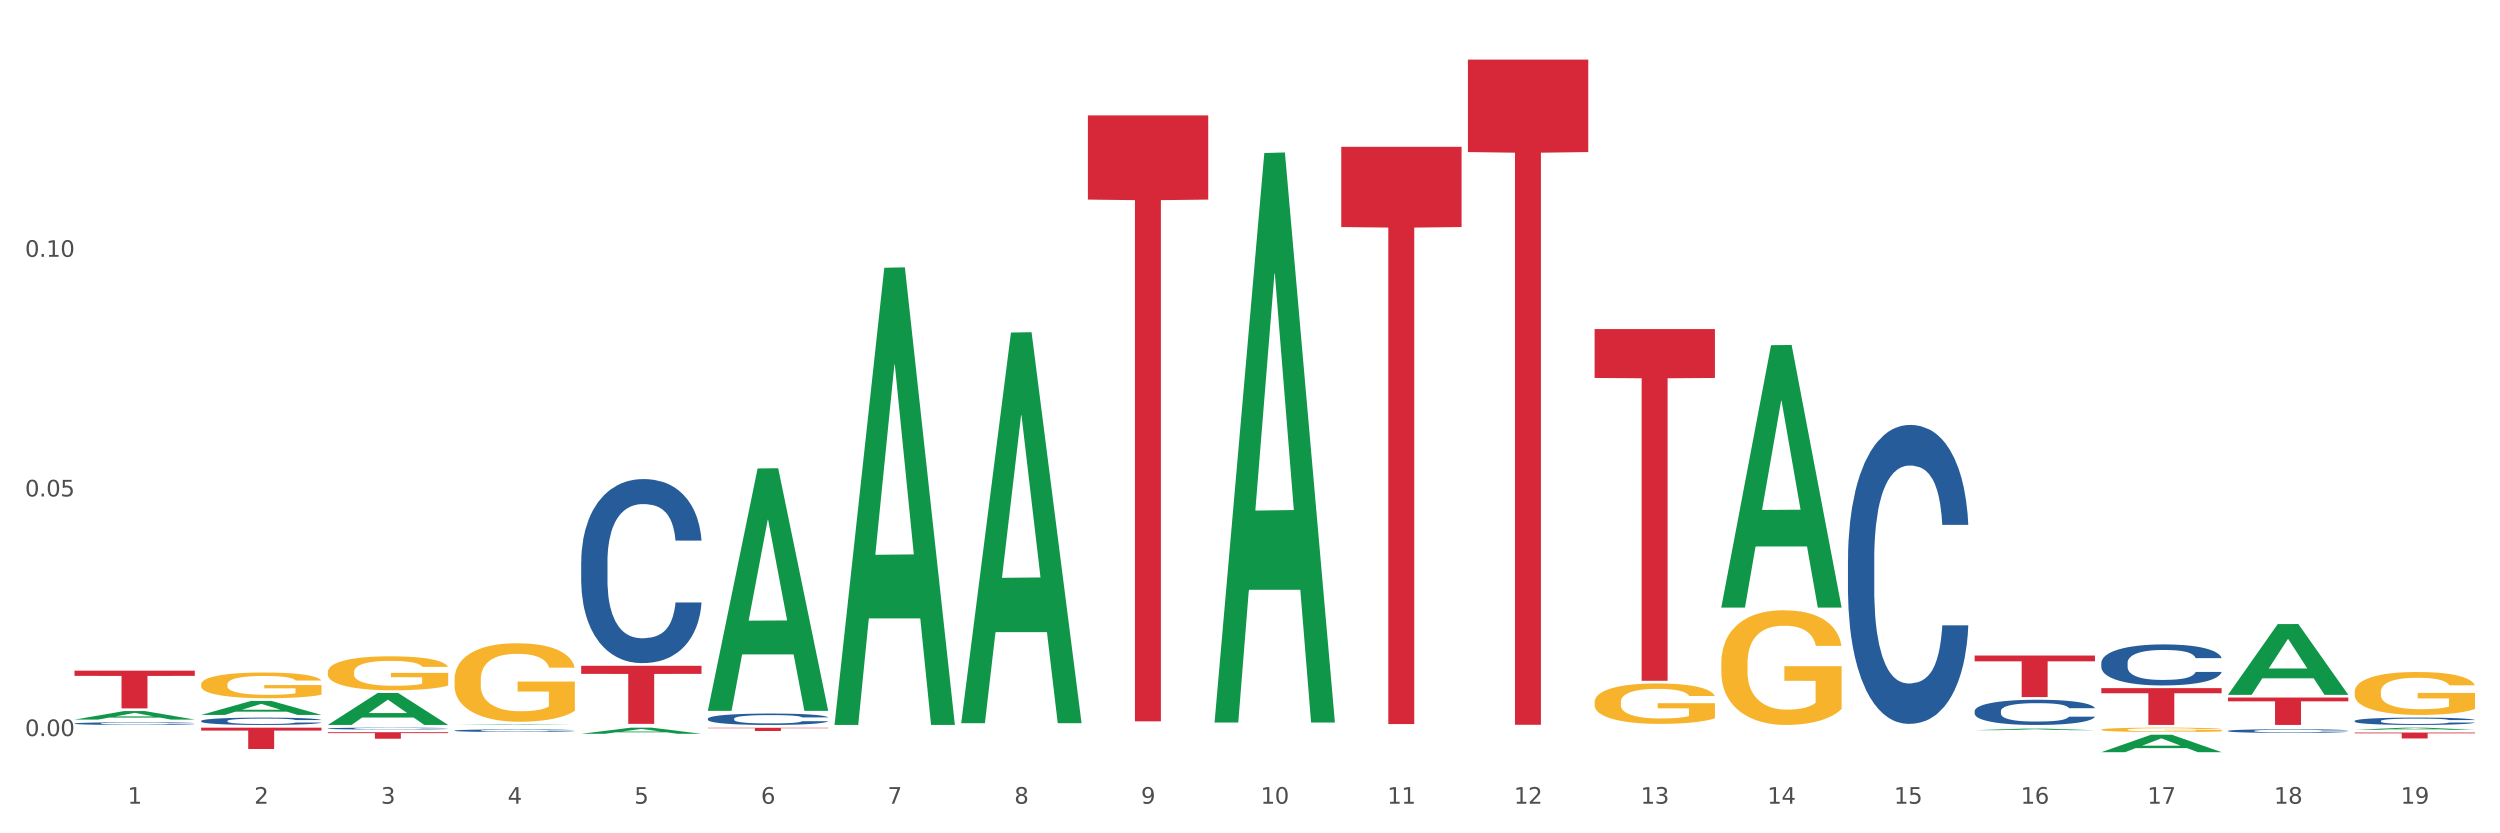 <?xml version="1.0" encoding="utf-8" standalone="no"?>
<!DOCTYPE svg PUBLIC "-//W3C//DTD SVG 1.1//EN"
  "http://www.w3.org/Graphics/SVG/1.1/DTD/svg11.dtd">
<svg xmlns:xlink="http://www.w3.org/1999/xlink" width="1080pt" height="360pt" viewBox="0 0 1080 360" xmlns="http://www.w3.org/2000/svg" version="1.1">
 <rect x="0" y="0" width="1080" height="360" fill="#333333" stroke="none"/>
 <defs>
  <style type="text/css">*{stroke-linejoin: round; stroke-linecap: butt}</style>
 </defs>
 <g id="figure_1">
  <g id="patch_1">
   <path d="M 0 360 
L 1080 360 
L 1080 0 
L 0 0 
z
" style="fill: #ffffff; stroke: #ffffff; stroke-linejoin: miter"/>
  </g>
  <g id="axes_1">
   <g id="matplotlib.axis_1">
    <g id="xtick_1">
     <g id="text_1">
      <!-- 1 -->
      <g style="fill: #4d4d4d" transform="translate(55.115 347.204) scale(0.096 -0.096)">
       <defs>
        <path id="DejaVuSans-31" d="M 794 531 
L 1825 531 
L 1825 4091 
L 703 3866 
L 703 4441 
L 1819 4666 
L 2450 4666 
L 2450 531 
L 3481 531 
L 3481 0 
L 794 0 
L 794 531 
z
" transform="scale(0.016)"/>
       </defs>
       <use xlink:href="#DejaVuSans-31"/>
      </g>
     </g>
    </g>
    <g id="xtick_2">
     <g id="text_2">
      <!-- 2 -->
      <g style="fill: #4d4d4d" transform="translate(109.839 347.204) scale(0.096 -0.096)">
       <defs>
        <path id="DejaVuSans-32" d="M 1228 531 
L 3431 531 
L 3431 0 
L 469 0 
L 469 531 
Q 828 903 1448 1529 
Q 2069 2156 2228 2338 
Q 2531 2678 2651 2914 
Q 2772 3150 2772 3378 
Q 2772 3750 2511 3984 
Q 2250 4219 1831 4219 
Q 1534 4219 1204 4116 
Q 875 4013 500 3803 
L 500 4441 
Q 881 4594 1212 4672 
Q 1544 4750 1819 4750 
Q 2544 4750 2975 4387 
Q 3406 4025 3406 3419 
Q 3406 3131 3298 2873 
Q 3191 2616 2906 2266 
Q 2828 2175 2409 1742 
Q 1991 1309 1228 531 
z
" transform="scale(0.016)"/>
       </defs>
       <use xlink:href="#DejaVuSans-32"/>
      </g>
     </g>
    </g>
    <g id="xtick_3">
     <g id="text_3">
      <!-- 3 -->
      <g style="fill: #4d4d4d" transform="translate(164.564 347.204) scale(0.096 -0.096)">
       <defs>
        <path id="DejaVuSans-33" d="M 2597 2516 
Q 3050 2419 3304 2112 
Q 3559 1806 3559 1356 
Q 3559 666 3084 287 
Q 2609 -91 1734 -91 
Q 1441 -91 1130 -33 
Q 819 25 488 141 
L 488 750 
Q 750 597 1062 519 
Q 1375 441 1716 441 
Q 2309 441 2620 675 
Q 2931 909 2931 1356 
Q 2931 1769 2642 2001 
Q 2353 2234 1838 2234 
L 1294 2234 
L 1294 2753 
L 1863 2753 
Q 2328 2753 2575 2939 
Q 2822 3125 2822 3475 
Q 2822 3834 2567 4026 
Q 2313 4219 1838 4219 
Q 1578 4219 1281 4162 
Q 984 4106 628 3988 
L 628 4550 
Q 988 4650 1302 4700 
Q 1616 4750 1894 4750 
Q 2613 4750 3031 4423 
Q 3450 4097 3450 3541 
Q 3450 3153 3228 2886 
Q 3006 2619 2597 2516 
z
" transform="scale(0.016)"/>
       </defs>
       <use xlink:href="#DejaVuSans-33"/>
      </g>
     </g>
    </g>
    <g id="xtick_4">
     <g id="text_4">
      <!-- 4 -->
      <g style="fill: #4d4d4d" transform="translate(219.288 347.204) scale(0.096 -0.096)">
       <defs>
        <path id="DejaVuSans-34" d="M 2419 4116 
L 825 1625 
L 2419 1625 
L 2419 4116 
z
M 2253 4666 
L 3047 4666 
L 3047 1625 
L 3713 1625 
L 3713 1100 
L 3047 1100 
L 3047 0 
L 2419 0 
L 2419 1100 
L 313 1100 
L 313 1709 
L 2253 4666 
z
" transform="scale(0.016)"/>
       </defs>
       <use xlink:href="#DejaVuSans-34"/>
      </g>
     </g>
    </g>
    <g id="xtick_5">
     <g id="text_5">
      <!-- 5 -->
      <g style="fill: #4d4d4d" transform="translate(274.012 347.204) scale(0.096 -0.096)">
       <defs>
        <path id="DejaVuSans-35" d="M 691 4666 
L 3169 4666 
L 3169 4134 
L 1269 4134 
L 1269 2991 
Q 1406 3038 1543 3061 
Q 1681 3084 1819 3084 
Q 2600 3084 3056 2656 
Q 3513 2228 3513 1497 
Q 3513 744 3044 326 
Q 2575 -91 1722 -91 
Q 1428 -91 1123 -41 
Q 819 9 494 109 
L 494 744 
Q 775 591 1075 516 
Q 1375 441 1709 441 
Q 2250 441 2565 725 
Q 2881 1009 2881 1497 
Q 2881 1984 2565 2268 
Q 2250 2553 1709 2553 
Q 1456 2553 1204 2497 
Q 953 2441 691 2322 
L 691 4666 
z
" transform="scale(0.016)"/>
       </defs>
       <use xlink:href="#DejaVuSans-35"/>
      </g>
     </g>
    </g>
    <g id="xtick_6">
     <g id="text_6">
      <!-- 6 -->
      <g style="fill: #4d4d4d" transform="translate(328.736 347.204) scale(0.096 -0.096)">
       <defs>
        <path id="DejaVuSans-36" d="M 2113 2584 
Q 1688 2584 1439 2293 
Q 1191 2003 1191 1497 
Q 1191 994 1439 701 
Q 1688 409 2113 409 
Q 2538 409 2786 701 
Q 3034 994 3034 1497 
Q 3034 2003 2786 2293 
Q 2538 2584 2113 2584 
z
M 3366 4563 
L 3366 3988 
Q 3128 4100 2886 4159 
Q 2644 4219 2406 4219 
Q 1781 4219 1451 3797 
Q 1122 3375 1075 2522 
Q 1259 2794 1537 2939 
Q 1816 3084 2150 3084 
Q 2853 3084 3261 2657 
Q 3669 2231 3669 1497 
Q 3669 778 3244 343 
Q 2819 -91 2113 -91 
Q 1303 -91 875 529 
Q 447 1150 447 2328 
Q 447 3434 972 4092 
Q 1497 4750 2381 4750 
Q 2619 4750 2861 4703 
Q 3103 4656 3366 4563 
z
" transform="scale(0.016)"/>
       </defs>
       <use xlink:href="#DejaVuSans-36"/>
      </g>
     </g>
    </g>
    <g id="xtick_7">
     <g id="text_7">
      <!-- 7 -->
      <g style="fill: #4d4d4d" transform="translate(383.461 347.204) scale(0.096 -0.096)">
       <defs>
        <path id="DejaVuSans-37" d="M 525 4666 
L 3525 4666 
L 3525 4397 
L 1831 0 
L 1172 0 
L 2766 4134 
L 525 4134 
L 525 4666 
z
" transform="scale(0.016)"/>
       </defs>
       <use xlink:href="#DejaVuSans-37"/>
      </g>
     </g>
    </g>
    <g id="xtick_8">
     <g id="text_8">
      <!-- 8 -->
      <g style="fill: #4d4d4d" transform="translate(438.185 347.204) scale(0.096 -0.096)">
       <defs>
        <path id="DejaVuSans-38" d="M 2034 2216 
Q 1584 2216 1326 1975 
Q 1069 1734 1069 1313 
Q 1069 891 1326 650 
Q 1584 409 2034 409 
Q 2484 409 2743 651 
Q 3003 894 3003 1313 
Q 3003 1734 2745 1975 
Q 2488 2216 2034 2216 
z
M 1403 2484 
Q 997 2584 770 2862 
Q 544 3141 544 3541 
Q 544 4100 942 4425 
Q 1341 4750 2034 4750 
Q 2731 4750 3128 4425 
Q 3525 4100 3525 3541 
Q 3525 3141 3298 2862 
Q 3072 2584 2669 2484 
Q 3125 2378 3379 2068 
Q 3634 1759 3634 1313 
Q 3634 634 3220 271 
Q 2806 -91 2034 -91 
Q 1263 -91 848 271 
Q 434 634 434 1313 
Q 434 1759 690 2068 
Q 947 2378 1403 2484 
z
M 1172 3481 
Q 1172 3119 1398 2916 
Q 1625 2713 2034 2713 
Q 2441 2713 2670 2916 
Q 2900 3119 2900 3481 
Q 2900 3844 2670 4047 
Q 2441 4250 2034 4250 
Q 1625 4250 1398 4047 
Q 1172 3844 1172 3481 
z
" transform="scale(0.016)"/>
       </defs>
       <use xlink:href="#DejaVuSans-38"/>
      </g>
     </g>
    </g>
    <g id="xtick_9">
     <g id="text_9">
      <!-- 9 -->
      <g style="fill: #4d4d4d" transform="translate(492.909 347.204) scale(0.096 -0.096)">
       <defs>
        <path id="DejaVuSans-39" d="M 703 97 
L 703 672 
Q 941 559 1184 500 
Q 1428 441 1663 441 
Q 2288 441 2617 861 
Q 2947 1281 2994 2138 
Q 2813 1869 2534 1725 
Q 2256 1581 1919 1581 
Q 1219 1581 811 2004 
Q 403 2428 403 3163 
Q 403 3881 828 4315 
Q 1253 4750 1959 4750 
Q 2769 4750 3195 4129 
Q 3622 3509 3622 2328 
Q 3622 1225 3098 567 
Q 2575 -91 1691 -91 
Q 1453 -91 1209 -44 
Q 966 3 703 97 
z
M 1959 2075 
Q 2384 2075 2632 2365 
Q 2881 2656 2881 3163 
Q 2881 3666 2632 3958 
Q 2384 4250 1959 4250 
Q 1534 4250 1286 3958 
Q 1038 3666 1038 3163 
Q 1038 2656 1286 2365 
Q 1534 2075 1959 2075 
z
" transform="scale(0.016)"/>
       </defs>
       <use xlink:href="#DejaVuSans-39"/>
      </g>
     </g>
    </g>
    <g id="xtick_10">
     <g id="text_10">
      <!-- 10 -->
      <g style="fill: #4d4d4d" transform="translate(544.58 347.204) scale(0.096 -0.096)">
       <defs>
        <path id="DejaVuSans-30" d="M 2034 4250 
Q 1547 4250 1301 3770 
Q 1056 3291 1056 2328 
Q 1056 1369 1301 889 
Q 1547 409 2034 409 
Q 2525 409 2770 889 
Q 3016 1369 3016 2328 
Q 3016 3291 2770 3770 
Q 2525 4250 2034 4250 
z
M 2034 4750 
Q 2819 4750 3233 4129 
Q 3647 3509 3647 2328 
Q 3647 1150 3233 529 
Q 2819 -91 2034 -91 
Q 1250 -91 836 529 
Q 422 1150 422 2328 
Q 422 3509 836 4129 
Q 1250 4750 2034 4750 
z
" transform="scale(0.016)"/>
       </defs>
       <use xlink:href="#DejaVuSans-31"/>
       <use xlink:href="#DejaVuSans-30" transform="translate(63.623 0)"/>
      </g>
     </g>
    </g>
    <g id="xtick_11">
     <g id="text_11">
      <!-- 11 -->
      <g style="fill: #4d4d4d" transform="translate(599.304 347.204) scale(0.096 -0.096)">
       <use xlink:href="#DejaVuSans-31"/>
       <use xlink:href="#DejaVuSans-31" transform="translate(63.623 0)"/>
      </g>
     </g>
    </g>
    <g id="xtick_12">
     <g id="text_12">
      <!-- 12 -->
      <g style="fill: #4d4d4d" transform="translate(654.028 347.204) scale(0.096 -0.096)">
       <use xlink:href="#DejaVuSans-31"/>
       <use xlink:href="#DejaVuSans-32" transform="translate(63.623 0)"/>
      </g>
     </g>
    </g>
    <g id="xtick_13">
     <g id="text_13">
      <!-- 13 -->
      <g style="fill: #4d4d4d" transform="translate(708.752 347.204) scale(0.096 -0.096)">
       <use xlink:href="#DejaVuSans-31"/>
       <use xlink:href="#DejaVuSans-33" transform="translate(63.623 0)"/>
      </g>
     </g>
    </g>
    <g id="xtick_14">
     <g id="text_14">
      <!-- 14 -->
      <g style="fill: #4d4d4d" transform="translate(763.477 347.204) scale(0.096 -0.096)">
       <use xlink:href="#DejaVuSans-31"/>
       <use xlink:href="#DejaVuSans-34" transform="translate(63.623 0)"/>
      </g>
     </g>
    </g>
    <g id="xtick_15">
     <g id="text_15">
      <!-- 15 -->
      <g style="fill: #4d4d4d" transform="translate(818.201 347.204) scale(0.096 -0.096)">
       <use xlink:href="#DejaVuSans-31"/>
       <use xlink:href="#DejaVuSans-35" transform="translate(63.623 0)"/>
      </g>
     </g>
    </g>
    <g id="xtick_16">
     <g id="text_16">
      <!-- 16 -->
      <g style="fill: #4d4d4d" transform="translate(872.925 347.204) scale(0.096 -0.096)">
       <use xlink:href="#DejaVuSans-31"/>
       <use xlink:href="#DejaVuSans-36" transform="translate(63.623 0)"/>
      </g>
     </g>
    </g>
    <g id="xtick_17">
     <g id="text_17">
      <!-- 17 -->
      <g style="fill: #4d4d4d" transform="translate(927.649 347.204) scale(0.096 -0.096)">
       <use xlink:href="#DejaVuSans-31"/>
       <use xlink:href="#DejaVuSans-37" transform="translate(63.623 0)"/>
      </g>
     </g>
    </g>
    <g id="xtick_18">
     <g id="text_18">
      <!-- 18 -->
      <g style="fill: #4d4d4d" transform="translate(982.374 347.204) scale(0.096 -0.096)">
       <use xlink:href="#DejaVuSans-31"/>
       <use xlink:href="#DejaVuSans-38" transform="translate(63.623 0)"/>
      </g>
     </g>
    </g>
    <g id="xtick_19">
     <g id="text_19">
      <!-- 19 -->
      <g style="fill: #4d4d4d" transform="translate(1037.098 347.204) scale(0.096 -0.096)">
       <use xlink:href="#DejaVuSans-31"/>
       <use xlink:href="#DejaVuSans-39" transform="translate(63.623 0)"/>
      </g>
     </g>
    </g>
    <g id="xtick_20"/>
    <g id="xtick_21"/>
    <g id="xtick_22"/>
    <g id="xtick_23"/>
    <g id="xtick_24"/>
    <g id="xtick_25"/>
    <g id="xtick_26"/>
    <g id="xtick_27"/>
    <g id="xtick_28"/>
    <g id="xtick_29"/>
    <g id="xtick_30"/>
    <g id="xtick_31"/>
    <g id="xtick_32"/>
    <g id="xtick_33"/>
    <g id="xtick_34"/>
    <g id="xtick_35"/>
    <g id="xtick_36"/>
    <g id="xtick_37"/>
   </g>
   <g id="matplotlib.axis_2">
    <g id="ytick_1">
     <g id="text_20">
      <!-- 0.00 -->
      <g style="fill: #4d4d4d" transform="translate(10.8 317.987) scale(0.096 -0.096)">
       <defs>
        <path id="DejaVuSans-2e" d="M 684 794 
L 1344 794 
L 1344 0 
L 684 0 
L 684 794 
z
" transform="scale(0.016)"/>
       </defs>
       <use xlink:href="#DejaVuSans-30"/>
       <use xlink:href="#DejaVuSans-2e" transform="translate(63.623 0)"/>
       <use xlink:href="#DejaVuSans-30" transform="translate(95.41 0)"/>
       <use xlink:href="#DejaVuSans-30" transform="translate(159.033 0)"/>
      </g>
     </g>
    </g>
    <g id="ytick_2">
     <g id="text_21">
      <!-- 0.05 -->
      <g style="fill: #4d4d4d" transform="translate(10.8 214.469) scale(0.096 -0.096)">
       <use xlink:href="#DejaVuSans-30"/>
       <use xlink:href="#DejaVuSans-2e" transform="translate(63.623 0)"/>
       <use xlink:href="#DejaVuSans-30" transform="translate(95.41 0)"/>
       <use xlink:href="#DejaVuSans-35" transform="translate(159.033 0)"/>
      </g>
     </g>
    </g>
    <g id="ytick_3">
     <g id="text_22">
      <!-- 0.10 -->
      <g style="fill: #4d4d4d" transform="translate(10.8 110.951) scale(0.096 -0.096)">
       <use xlink:href="#DejaVuSans-30"/>
       <use xlink:href="#DejaVuSans-2e" transform="translate(63.623 0)"/>
       <use xlink:href="#DejaVuSans-31" transform="translate(95.41 0)"/>
       <use xlink:href="#DejaVuSans-30" transform="translate(159.033 0)"/>
      </g>
     </g>
    </g>
    <g id="ytick_4"/>
    <g id="ytick_5"/>
    <g id="ytick_6"/>
   </g>
   <g id="PolyCollection_1">
    <path d="M 32.175 310.861 
L 32.229 310.857 
L 53.667 307.18 
L 62.564 307.177 
L 84.163 310.868 
L 73.873 310.868 
L 69.21 310.008 
L 47.075 310.008 
L 46.914 310.022 
L 42.412 310.868 
L 32.175 310.868 
L 32.175 310.861 
L 49.862 309.495 
L 66.423 309.492 
L 58.223 307.963 
L 58.115 307.956 
L 58.008 307.967 
L 49.808 309.492 
L 49.862 309.495 
L 32.175 310.861 
z
" clip-path="url(#p99ce4954fe)" style="fill: #109648"/>
    <path d="M 86.899 308.84 
L 86.953 308.834 
L 108.391 302.807 
L 117.288 302.801 
L 138.887 308.851 
L 128.597 308.851 
L 123.934 307.443 
L 101.799 307.443 
L 101.638 307.465 
L 97.136 308.851 
L 86.899 308.851 
L 86.899 308.84 
L 104.586 306.602 
L 121.147 306.596 
L 112.947 304.091 
L 112.84 304.079 
L 112.733 304.096 
L 104.532 306.596 
L 104.586 306.602 
L 86.899 308.84 
z
" clip-path="url(#p99ce4954fe)" style="fill: #109648"/>
    <path d="M 141.624 313.159 
L 141.677 313.146 
L 163.116 299.385 
L 172.012 299.372 
L 193.612 313.185 
L 183.321 313.185 
L 178.658 309.968 
L 156.523 309.968 
L 156.362 310.02 
L 151.86 313.185 
L 141.624 313.185 
L 141.624 313.159 
L 159.31 308.049 
L 175.871 308.036 
L 167.671 302.316 
L 167.564 302.29 
L 167.457 302.329 
L 159.257 308.036 
L 159.31 308.049 
L 141.624 313.159 
z
" clip-path="url(#p99ce4954fe)" style="fill: #109648"/>
    <path d="M 196.348 313.185 
L 196.401 313.184 
L 217.84 312.951 
L 226.737 312.951 
L 248.336 313.185 
L 238.045 313.185 
L 233.383 313.131 
L 211.247 313.131 
L 211.087 313.131 
L 206.585 313.185 
L 196.348 313.185 
L 196.348 313.185 
L 214.034 313.098 
L 230.596 313.098 
L 222.395 313.001 
L 222.288 313.001 
L 222.181 313.001 
L 213.981 313.098 
L 214.034 313.098 
L 196.348 313.185 
z
" clip-path="url(#p99ce4954fe)" style="fill: #109648"/>
    <path d="M 1017.212 315.285 
L 1017.266 315.284 
L 1038.704 314.34 
L 1047.601 314.339 
L 1069.2 315.287 
L 1058.91 315.287 
L 1054.247 315.066 
L 1032.112 315.066 
L 1031.951 315.07 
L 1027.449 315.287 
L 1017.212 315.287 
L 1017.212 315.285 
L 1034.899 314.935 
L 1051.46 314.934 
L 1043.26 314.541 
L 1043.152 314.54 
L 1043.045 314.542 
L 1034.845 314.934 
L 1034.899 314.935 
L 1017.212 315.285 
z
" clip-path="url(#p99ce4954fe)" style="fill: #109648"/>
    <path d="M 305.796 306.904 
L 305.85 306.805 
L 327.288 202.375 
L 336.185 202.276 
L 357.784 307.101 
L 347.494 307.101 
L 342.831 282.691 
L 320.696 282.691 
L 320.535 283.085 
L 316.033 307.101 
L 305.796 307.101 
L 305.796 306.904 
L 323.483 268.124 
L 340.044 268.025 
L 331.844 224.619 
L 331.737 224.422 
L 331.63 224.718 
L 323.429 268.025 
L 323.483 268.124 
L 305.796 306.904 
z
" clip-path="url(#p99ce4954fe)" style="fill: #109648"/>
    <path d="M 415.245 312.11 
L 415.299 311.952 
L 436.737 143.661 
L 445.634 143.503 
L 467.233 312.427 
L 456.943 312.427 
L 452.28 273.091 
L 430.145 273.091 
L 429.984 273.725 
L 425.482 312.427 
L 415.245 312.427 
L 415.245 312.11 
L 432.932 249.616 
L 449.493 249.457 
L 441.293 179.508 
L 441.185 179.191 
L 441.078 179.667 
L 432.878 249.457 
L 432.932 249.616 
L 415.245 312.11 
z
" clip-path="url(#p99ce4954fe)" style="fill: #109648"/>
    <path d="M 360.521 312.814 
L 360.574 312.628 
L 382.013 115.671 
L 390.91 115.485 
L 412.509 313.185 
L 402.218 313.185 
L 397.555 267.148 
L 375.42 267.148 
L 375.26 267.89 
L 370.757 313.185 
L 360.521 313.185 
L 360.521 312.814 
L 378.207 239.674 
L 394.768 239.488 
L 386.568 157.624 
L 386.461 157.253 
L 386.354 157.81 
L 378.154 239.488 
L 378.207 239.674 
L 360.521 312.814 
z
" clip-path="url(#p99ce4954fe)" style="fill: #109648"/>
    <path d="M 524.693 311.675 
L 524.747 311.444 
L 546.185 66.098 
L 555.082 65.866 
L 576.682 312.137 
L 566.391 312.137 
L 561.728 254.79 
L 539.593 254.79 
L 539.432 255.715 
L 534.93 312.137 
L 524.693 312.137 
L 524.693 311.675 
L 542.38 220.566 
L 558.941 220.335 
L 550.741 118.358 
L 550.634 117.895 
L 550.527 118.589 
L 542.327 220.335 
L 542.38 220.566 
L 524.693 311.675 
z
" clip-path="url(#p99ce4954fe)" style="fill: #109648"/>
    <path d="M 469.969 49.844 
L 521.957 49.844 
L 521.957 86.221 
L 501.507 86.467 
L 501.507 311.61 
L 490.296 311.61 
L 490.296 86.467 
L 469.969 86.221 
L 469.969 50.09 
L 469.969 49.844 
z
" clip-path="url(#p99ce4954fe)" style="fill: #d62839"/>
    <path d="M 579.418 63.429 
L 631.406 63.429 
L 631.406 98.083 
L 610.956 98.317 
L 610.956 312.8 
L 599.745 312.8 
L 599.745 98.317 
L 579.418 98.083 
L 579.418 63.663 
L 579.418 63.429 
z
" clip-path="url(#p99ce4954fe)" style="fill: #d62839"/>
    <path d="M 634.142 25.759 
L 686.13 25.759 
L 686.13 65.691 
L 665.68 65.961 
L 665.68 313.106 
L 654.469 313.106 
L 654.469 65.961 
L 634.142 65.691 
L 634.142 26.029 
L 634.142 25.759 
z
" clip-path="url(#p99ce4954fe)" style="fill: #d62839"/>
    <path d="M 688.866 142.157 
L 740.854 142.157 
L 740.854 163.272 
L 720.404 163.414 
L 720.404 294.096 
L 709.193 294.096 
L 709.193 163.414 
L 688.866 163.272 
L 688.866 142.3 
L 688.866 142.157 
z
" clip-path="url(#p99ce4954fe)" style="fill: #d62839"/>
    <path d="M 962.488 315.738 
L 962.549 315.737 
L 962.549 315.697 
L 962.733 315.642 
L 963.409 315.541 
L 964.27 315.465 
L 965.745 315.376 
L 966.543 315.339 
L 967.588 315.297 
L 969.739 315.23 
L 972.197 315.172 
L 973.918 315.14 
L 975.208 315.12 
L 978.096 315.084 
L 979.756 315.069 
L 981.476 315.056 
L 982.951 315.047 
L 985.409 315.037 
L 987.376 315.033 
L 989.649 315.031 
L 991.554 315.033 
L 994.074 315.038 
L 997.761 315.056 
L 999.174 315.066 
L 1001.079 315.083 
L 1003.046 315.106 
L 1004.643 315.129 
L 1006.487 315.162 
L 1008.392 315.205 
L 1010.236 315.26 
L 1011.526 315.31 
L 1012.571 315.363 
L 1013.492 315.428 
L 1014.168 315.498 
L 1014.476 315.557 
L 1003.23 315.557 
L 1002.923 315.504 
L 1002.308 315.447 
L 1001.694 315.408 
L 1001.018 315.376 
L 999.973 315.34 
L 999.051 315.317 
L 997.515 315.29 
L 996.102 315.273 
L 994.934 315.263 
L 993.521 315.254 
L 990.51 315.245 
L 988.359 315.245 
L 987.007 315.248 
L 985.348 315.255 
L 983.934 315.266 
L 982.275 315.283 
L 980.985 315.301 
L 979.694 315.326 
L 978.957 315.343 
L 977.851 315.375 
L 977.113 315.401 
L 976.13 315.445 
L 975.577 315.477 
L 974.594 315.559 
L 974.163 315.619 
L 973.979 315.661 
L 973.856 315.707 
L 973.856 315.931 
L 974.225 316.032 
L 974.532 316.075 
L 975.024 316.124 
L 975.946 316.187 
L 977.298 316.249 
L 978.711 316.293 
L 979.878 316.32 
L 980.985 316.341 
L 982.091 316.356 
L 983.443 316.371 
L 984.549 316.379 
L 986.208 316.388 
L 988.174 316.392 
L 989.711 316.392 
L 992.845 316.385 
L 994.258 316.378 
L 995.61 316.368 
L 997.085 316.352 
L 998.253 316.335 
L 998.928 316.322 
L 1000.035 316.295 
L 1000.895 316.266 
L 1001.632 316.233 
L 1002.124 316.204 
L 1002.677 316.161 
L 1003.107 316.112 
L 1003.23 316.086 
L 1014.476 316.086 
L 1014.23 316.138 
L 1013.8 316.188 
L 1012.939 316.256 
L 1012.263 316.295 
L 1011.219 316.342 
L 1010.113 316.382 
L 1008.576 316.427 
L 1007.163 316.46 
L 1005.688 316.489 
L 1004.09 316.515 
L 1001.202 316.55 
L 1000.158 316.561 
L 997.945 316.578 
L 996.225 316.588 
L 993.705 316.598 
L 991.124 316.604 
L 988.42 316.605 
L 986.024 316.602 
L 983.381 316.594 
L 981.722 316.585 
L 979.878 316.572 
L 977.728 316.552 
L 975.7 316.527 
L 973.795 316.499 
L 972.013 316.466 
L 970.353 316.428 
L 968.203 316.366 
L 966.605 316.306 
L 965.437 316.25 
L 964.638 316.203 
L 963.84 316.142 
L 963.409 316.101 
L 962.733 316 
L 962.488 315.907 
L 962.488 315.738 
z
" clip-path="url(#p99ce4954fe)" style="fill: #255c99"/>
    <path d="M 86.899 314.339 
L 138.887 314.339 
L 138.887 315.62 
L 118.437 315.629 
L 118.437 323.554 
L 107.226 323.554 
L 107.226 315.629 
L 86.899 315.62 
L 86.899 314.348 
L 86.899 314.339 
z
" clip-path="url(#p99ce4954fe)" style="fill: #d62839"/>
    <path d="M 32.175 289.715 
L 84.163 289.715 
L 84.163 291.981 
L 63.713 291.996 
L 63.713 306.022 
L 52.502 306.022 
L 52.502 291.996 
L 32.175 291.981 
L 32.175 289.73 
L 32.175 289.715 
z
" clip-path="url(#p99ce4954fe)" style="fill: #d62839"/>
    <path d="M 305.796 310.47 
L 305.858 310.466 
L 305.858 310.34 
L 306.042 310.168 
L 306.718 309.853 
L 307.578 309.615 
L 309.053 309.336 
L 309.852 309.218 
L 310.897 309.088 
L 313.048 308.876 
L 315.506 308.696 
L 317.226 308.597 
L 318.517 308.534 
L 321.405 308.422 
L 323.064 308.372 
L 324.785 308.331 
L 326.26 308.304 
L 328.718 308.273 
L 330.684 308.259 
L 332.958 308.255 
L 334.863 308.259 
L 337.382 308.277 
L 341.07 308.331 
L 342.483 308.363 
L 344.388 308.417 
L 346.354 308.489 
L 347.952 308.561 
L 349.796 308.665 
L 351.701 308.8 
L 353.544 308.971 
L 354.835 309.128 
L 355.879 309.295 
L 356.801 309.498 
L 357.477 309.718 
L 357.784 309.903 
L 346.539 309.903 
L 346.232 309.736 
L 345.617 309.556 
L 345.002 309.435 
L 344.327 309.336 
L 343.282 309.223 
L 342.36 309.151 
L 340.824 309.065 
L 339.41 309.011 
L 338.243 308.98 
L 336.829 308.953 
L 333.818 308.926 
L 331.667 308.926 
L 330.316 308.935 
L 328.656 308.957 
L 327.243 308.989 
L 325.584 309.043 
L 324.293 309.101 
L 323.003 309.178 
L 322.265 309.232 
L 321.159 309.331 
L 320.422 309.412 
L 319.439 309.552 
L 318.886 309.651 
L 317.902 309.907 
L 317.472 310.096 
L 317.288 310.227 
L 317.165 310.371 
L 317.165 311.073 
L 317.534 311.389 
L 317.841 311.524 
L 318.332 311.677 
L 319.254 311.875 
L 320.606 312.068 
L 322.02 312.208 
L 323.187 312.294 
L 324.293 312.357 
L 325.399 312.406 
L 326.751 312.451 
L 327.857 312.478 
L 329.517 312.505 
L 331.483 312.519 
L 333.019 312.519 
L 336.153 312.496 
L 337.567 312.474 
L 338.919 312.442 
L 340.394 312.393 
L 341.561 312.339 
L 342.237 312.298 
L 343.343 312.213 
L 344.204 312.122 
L 344.941 312.019 
L 345.433 311.929 
L 345.986 311.794 
L 346.416 311.641 
L 346.539 311.56 
L 357.784 311.56 
L 357.539 311.722 
L 357.108 311.879 
L 356.248 312.091 
L 355.572 312.213 
L 354.527 312.361 
L 353.421 312.487 
L 351.885 312.627 
L 350.472 312.73 
L 348.997 312.82 
L 347.399 312.901 
L 344.511 313.014 
L 343.466 313.045 
L 341.254 313.099 
L 339.533 313.131 
L 337.014 313.163 
L 334.433 313.181 
L 331.729 313.185 
L 329.332 313.176 
L 326.69 313.149 
L 325.031 313.122 
L 323.187 313.081 
L 321.036 313.018 
L 319.008 312.942 
L 317.103 312.852 
L 315.321 312.748 
L 313.662 312.631 
L 311.511 312.438 
L 309.914 312.249 
L 308.746 312.073 
L 307.947 311.924 
L 307.148 311.735 
L 306.718 311.605 
L 306.042 311.29 
L 305.796 310.997 
L 305.796 310.47 
z
" clip-path="url(#p99ce4954fe)" style="fill: #255c99"/>
    <path d="M 798.315 241.594 
L 798.376 241.476 
L 798.376 238.173 
L 798.561 233.691 
L 799.237 225.434 
L 800.097 219.182 
L 801.572 211.869 
L 802.371 208.802 
L 803.415 205.382 
L 805.566 199.838 
L 808.024 195.12 
L 809.745 192.525 
L 811.035 190.873 
L 813.924 187.925 
L 815.583 186.627 
L 817.303 185.566 
L 818.778 184.858 
L 821.236 184.032 
L 823.203 183.678 
L 825.476 183.56 
L 827.381 183.678 
L 829.901 184.15 
L 833.588 185.566 
L 835.001 186.391 
L 836.906 187.807 
L 838.873 189.694 
L 840.471 191.581 
L 842.314 194.294 
L 844.219 197.833 
L 846.063 202.315 
L 847.353 206.443 
L 848.398 210.808 
L 849.32 216.116 
L 849.996 221.895 
L 850.303 226.731 
L 839.057 226.731 
L 838.75 222.367 
L 838.135 217.649 
L 837.521 214.464 
L 836.845 211.869 
L 835.8 208.92 
L 834.879 207.033 
L 833.342 204.792 
L 831.929 203.377 
L 830.761 202.551 
L 829.348 201.843 
L 826.337 201.135 
L 824.186 201.135 
L 822.834 201.371 
L 821.175 201.961 
L 819.761 202.787 
L 818.102 204.202 
L 816.812 205.736 
L 815.521 207.741 
L 814.784 209.156 
L 813.678 211.751 
L 812.94 213.874 
L 811.957 217.531 
L 811.404 220.126 
L 810.421 226.849 
L 809.991 231.803 
L 809.806 235.224 
L 809.683 238.999 
L 809.683 257.399 
L 810.052 265.656 
L 810.359 269.195 
L 810.851 273.205 
L 811.773 278.395 
L 813.125 283.467 
L 814.538 287.124 
L 815.706 289.365 
L 816.812 291.016 
L 817.918 292.314 
L 819.27 293.493 
L 820.376 294.201 
L 822.035 294.909 
L 824.002 295.262 
L 825.538 295.262 
L 828.672 294.673 
L 830.085 294.083 
L 831.437 293.257 
L 832.912 291.96 
L 834.08 290.544 
L 834.756 289.483 
L 835.862 287.242 
L 836.722 284.882 
L 837.46 282.17 
L 837.951 279.81 
L 838.504 276.272 
L 838.934 272.261 
L 839.057 270.138 
L 850.303 270.138 
L 850.057 274.385 
L 849.627 278.513 
L 848.767 284.057 
L 848.091 287.242 
L 847.046 291.134 
L 845.94 294.437 
L 844.404 298.093 
L 842.99 300.806 
L 841.515 303.165 
L 839.918 305.288 
L 837.029 308.237 
L 835.985 309.063 
L 833.772 310.478 
L 832.052 311.304 
L 829.532 312.13 
L 826.951 312.602 
L 824.247 312.72 
L 821.851 312.484 
L 819.208 311.776 
L 817.549 311.068 
L 815.706 310.007 
L 813.555 308.355 
L 811.527 306.35 
L 809.622 303.991 
L 807.84 301.278 
L 806.181 298.211 
L 804.03 293.139 
L 802.432 288.185 
L 801.265 283.585 
L 800.466 279.693 
L 799.667 274.738 
L 799.237 271.318 
L 798.561 263.061 
L 798.315 255.394 
L 798.315 241.594 
z
" clip-path="url(#p99ce4954fe)" style="fill: #255c99"/>
    <path d="M 853.039 307.184 
L 853.101 307.174 
L 853.101 306.895 
L 853.285 306.517 
L 853.961 305.82 
L 854.821 305.293 
L 856.296 304.676 
L 857.095 304.417 
L 858.14 304.128 
L 860.29 303.661 
L 862.748 303.263 
L 864.469 303.044 
L 865.76 302.904 
L 868.648 302.655 
L 870.307 302.546 
L 872.028 302.456 
L 873.503 302.397 
L 875.961 302.327 
L 877.927 302.297 
L 880.201 302.287 
L 882.106 302.297 
L 884.625 302.337 
L 888.312 302.456 
L 889.726 302.526 
L 891.631 302.645 
L 893.597 302.805 
L 895.195 302.964 
L 897.038 303.193 
L 898.943 303.491 
L 900.787 303.87 
L 902.077 304.218 
L 903.122 304.586 
L 904.044 305.034 
L 904.72 305.522 
L 905.027 305.93 
L 893.782 305.93 
L 893.474 305.562 
L 892.86 305.163 
L 892.245 304.895 
L 891.569 304.676 
L 890.525 304.427 
L 889.603 304.268 
L 888.067 304.079 
L 886.653 303.959 
L 885.486 303.89 
L 884.072 303.83 
L 881.061 303.77 
L 878.91 303.77 
L 877.558 303.79 
L 875.899 303.84 
L 874.486 303.909 
L 872.827 304.029 
L 871.536 304.158 
L 870.246 304.327 
L 869.508 304.447 
L 868.402 304.666 
L 867.665 304.845 
L 866.681 305.153 
L 866.128 305.372 
L 865.145 305.94 
L 864.715 306.358 
L 864.531 306.646 
L 864.408 306.965 
L 864.408 308.517 
L 864.776 309.214 
L 865.084 309.513 
L 865.575 309.851 
L 866.497 310.289 
L 867.849 310.717 
L 869.262 311.025 
L 870.43 311.214 
L 871.536 311.354 
L 872.642 311.463 
L 873.994 311.563 
L 875.1 311.623 
L 876.759 311.682 
L 878.726 311.712 
L 880.262 311.712 
L 883.396 311.662 
L 884.81 311.613 
L 886.162 311.543 
L 887.636 311.433 
L 888.804 311.314 
L 889.48 311.224 
L 890.586 311.035 
L 891.446 310.836 
L 892.184 310.607 
L 892.675 310.408 
L 893.228 310.11 
L 893.659 309.771 
L 893.782 309.592 
L 905.027 309.592 
L 904.781 309.951 
L 904.351 310.299 
L 903.491 310.767 
L 902.815 311.035 
L 901.77 311.364 
L 900.664 311.642 
L 899.128 311.951 
L 897.714 312.18 
L 896.24 312.379 
L 894.642 312.558 
L 891.754 312.807 
L 890.709 312.877 
L 888.497 312.996 
L 886.776 313.066 
L 884.257 313.135 
L 881.676 313.175 
L 878.972 313.185 
L 876.575 313.165 
L 873.933 313.105 
L 872.273 313.046 
L 870.43 312.956 
L 868.279 312.817 
L 866.251 312.648 
L 864.346 312.449 
L 862.564 312.22 
L 860.905 311.961 
L 858.754 311.533 
L 857.156 311.115 
L 855.989 310.727 
L 855.19 310.398 
L 854.391 309.98 
L 853.961 309.692 
L 853.285 308.995 
L 853.039 308.348 
L 853.039 307.184 
z
" clip-path="url(#p99ce4954fe)" style="fill: #255c99"/>
    <path d="M 907.763 286.352 
L 907.825 286.336 
L 907.825 285.882 
L 908.009 285.267 
L 908.685 284.134 
L 909.545 283.275 
L 911.02 282.271 
L 911.819 281.85 
L 912.864 281.381 
L 915.015 280.62 
L 917.473 279.972 
L 919.193 279.616 
L 920.484 279.389 
L 923.372 278.984 
L 925.031 278.806 
L 926.752 278.661 
L 928.227 278.563 
L 930.685 278.45 
L 932.651 278.401 
L 934.925 278.385 
L 936.83 278.401 
L 939.35 278.466 
L 943.037 278.661 
L 944.45 278.774 
L 946.355 278.968 
L 948.321 279.227 
L 949.919 279.486 
L 951.763 279.859 
L 953.668 280.345 
L 955.511 280.96 
L 956.802 281.527 
L 957.846 282.126 
L 958.768 282.854 
L 959.444 283.648 
L 959.751 284.312 
L 948.506 284.312 
L 948.199 283.713 
L 947.584 283.065 
L 946.97 282.628 
L 946.294 282.271 
L 945.249 281.867 
L 944.327 281.608 
L 942.791 281.3 
L 941.377 281.106 
L 940.21 280.992 
L 938.796 280.895 
L 935.785 280.798 
L 933.635 280.798 
L 932.283 280.83 
L 930.623 280.911 
L 929.21 281.025 
L 927.551 281.219 
L 926.26 281.429 
L 924.97 281.705 
L 924.232 281.899 
L 923.126 282.255 
L 922.389 282.547 
L 921.406 283.049 
L 920.853 283.405 
L 919.869 284.328 
L 919.439 285.008 
L 919.255 285.478 
L 919.132 285.996 
L 919.132 288.522 
L 919.501 289.655 
L 919.808 290.141 
L 920.3 290.692 
L 921.221 291.404 
L 922.573 292.1 
L 923.987 292.602 
L 925.154 292.91 
L 926.26 293.137 
L 927.366 293.315 
L 928.718 293.477 
L 929.825 293.574 
L 931.484 293.671 
L 933.45 293.72 
L 934.986 293.72 
L 938.12 293.639 
L 939.534 293.558 
L 940.886 293.444 
L 942.361 293.266 
L 943.528 293.072 
L 944.204 292.926 
L 945.31 292.618 
L 946.171 292.295 
L 946.908 291.922 
L 947.4 291.598 
L 947.953 291.113 
L 948.383 290.562 
L 948.506 290.271 
L 959.751 290.271 
L 959.506 290.853 
L 959.075 291.42 
L 958.215 292.181 
L 957.539 292.618 
L 956.495 293.153 
L 955.388 293.606 
L 953.852 294.108 
L 952.439 294.481 
L 950.964 294.804 
L 949.366 295.096 
L 946.478 295.501 
L 945.433 295.614 
L 943.221 295.808 
L 941.5 295.922 
L 938.981 296.035 
L 936.4 296.1 
L 933.696 296.116 
L 931.299 296.084 
L 928.657 295.987 
L 926.998 295.889 
L 925.154 295.744 
L 923.003 295.517 
L 920.975 295.242 
L 919.07 294.918 
L 917.288 294.545 
L 915.629 294.124 
L 913.478 293.428 
L 911.881 292.748 
L 910.713 292.117 
L 909.914 291.582 
L 909.115 290.902 
L 908.685 290.432 
L 908.009 289.299 
L 907.763 288.247 
L 907.763 286.352 
z
" clip-path="url(#p99ce4954fe)" style="fill: #255c99"/>
    <path d="M 1017.212 311.433 
L 1017.273 311.43 
L 1017.273 311.349 
L 1017.458 311.238 
L 1018.134 311.035 
L 1018.994 310.881 
L 1020.469 310.701 
L 1021.268 310.625 
L 1022.312 310.541 
L 1024.463 310.404 
L 1026.921 310.288 
L 1028.642 310.224 
L 1029.932 310.183 
L 1032.821 310.111 
L 1034.48 310.079 
L 1036.2 310.053 
L 1037.675 310.035 
L 1040.133 310.015 
L 1042.1 310.006 
L 1044.374 310.003 
L 1046.279 310.006 
L 1048.798 310.018 
L 1052.485 310.053 
L 1053.899 310.073 
L 1055.804 310.108 
L 1057.77 310.154 
L 1059.368 310.201 
L 1061.211 310.268 
L 1063.116 310.355 
L 1064.96 310.465 
L 1066.25 310.567 
L 1067.295 310.674 
L 1068.217 310.805 
L 1068.893 310.948 
L 1069.2 311.067 
L 1057.954 311.067 
L 1057.647 310.959 
L 1057.033 310.843 
L 1056.418 310.765 
L 1055.742 310.701 
L 1054.697 310.628 
L 1053.776 310.581 
L 1052.239 310.526 
L 1050.826 310.491 
L 1049.658 310.471 
L 1048.245 310.454 
L 1045.234 310.436 
L 1043.083 310.436 
L 1041.731 310.442 
L 1040.072 310.457 
L 1038.659 310.477 
L 1036.999 310.512 
L 1035.709 310.55 
L 1034.418 310.599 
L 1033.681 310.634 
L 1032.575 310.698 
L 1031.837 310.75 
L 1030.854 310.84 
L 1030.301 310.904 
L 1029.318 311.07 
L 1028.888 311.192 
L 1028.703 311.276 
L 1028.58 311.369 
L 1028.58 311.822 
L 1028.949 312.026 
L 1029.256 312.113 
L 1029.748 312.212 
L 1030.67 312.339 
L 1032.022 312.464 
L 1033.435 312.554 
L 1034.603 312.61 
L 1035.709 312.65 
L 1036.815 312.682 
L 1038.167 312.711 
L 1039.273 312.729 
L 1040.932 312.746 
L 1042.899 312.755 
L 1044.435 312.755 
L 1047.569 312.74 
L 1048.982 312.726 
L 1050.334 312.706 
L 1051.809 312.674 
L 1052.977 312.639 
L 1053.653 312.613 
L 1054.759 312.557 
L 1055.619 312.499 
L 1056.357 312.432 
L 1056.848 312.374 
L 1057.401 312.287 
L 1057.831 312.188 
L 1057.954 312.136 
L 1069.2 312.136 
L 1068.954 312.241 
L 1068.524 312.342 
L 1067.664 312.479 
L 1066.988 312.557 
L 1065.943 312.653 
L 1064.837 312.735 
L 1063.301 312.825 
L 1061.887 312.892 
L 1060.412 312.95 
L 1058.815 313.002 
L 1055.926 313.075 
L 1054.882 313.095 
L 1052.67 313.13 
L 1050.949 313.15 
L 1048.429 313.171 
L 1045.848 313.182 
L 1043.145 313.185 
L 1040.748 313.179 
L 1038.105 313.162 
L 1036.446 313.144 
L 1034.603 313.118 
L 1032.452 313.078 
L 1030.424 313.028 
L 1028.519 312.97 
L 1026.737 312.903 
L 1025.078 312.828 
L 1022.927 312.703 
L 1021.329 312.581 
L 1020.162 312.467 
L 1019.363 312.371 
L 1018.564 312.249 
L 1018.134 312.165 
L 1017.458 311.962 
L 1017.212 311.773 
L 1017.212 311.433 
z
" clip-path="url(#p99ce4954fe)" style="fill: #255c99"/>
    <path d="M 1017.212 316.441 
L 1069.2 316.441 
L 1069.2 316.8 
L 1048.75 316.802 
L 1048.75 319.018 
L 1037.539 319.018 
L 1037.539 316.802 
L 1017.212 316.8 
L 1017.212 316.444 
L 1017.212 316.441 
z
" clip-path="url(#p99ce4954fe)" style="fill: #d62839"/>
    <path d="M 962.488 301.326 
L 1014.476 301.326 
L 1014.476 302.974 
L 994.025 302.985 
L 994.025 313.185 
L 982.815 313.185 
L 982.815 302.985 
L 962.488 302.974 
L 962.488 301.337 
L 962.488 301.326 
z
" clip-path="url(#p99ce4954fe)" style="fill: #d62839"/>
    <path d="M 907.763 297.27 
L 959.751 297.27 
L 959.751 299.482 
L 939.301 299.497 
L 939.301 313.185 
L 928.09 313.185 
L 928.09 299.497 
L 907.763 299.482 
L 907.763 297.285 
L 907.763 297.27 
z
" clip-path="url(#p99ce4954fe)" style="fill: #d62839"/>
    <path d="M 305.796 314.404 
L 357.784 314.404 
L 357.784 314.597 
L 337.334 314.598 
L 337.334 315.792 
L 326.123 315.792 
L 326.123 314.598 
L 305.796 314.597 
L 305.796 314.405 
L 305.796 314.404 
z
" clip-path="url(#p99ce4954fe)" style="fill: #d62839"/>
    <path d="M 853.039 283.201 
L 905.027 283.201 
L 905.027 285.693 
L 884.577 285.71 
L 884.577 301.133 
L 873.366 301.133 
L 873.366 285.71 
L 853.039 285.693 
L 853.039 283.218 
L 853.039 283.201 
z
" clip-path="url(#p99ce4954fe)" style="fill: #d62839"/>
    <path d="M 251.072 287.623 
L 303.06 287.623 
L 303.06 291.111 
L 282.61 291.134 
L 282.61 312.719 
L 271.399 312.719 
L 271.399 291.134 
L 251.072 291.111 
L 251.072 287.647 
L 251.072 287.623 
z
" clip-path="url(#p99ce4954fe)" style="fill: #d62839"/>
    <path d="M 141.624 316.309 
L 193.612 316.309 
L 193.612 316.701 
L 173.161 316.704 
L 173.161 319.129 
L 161.951 319.129 
L 161.951 316.704 
L 141.624 316.701 
L 141.624 316.312 
L 141.624 316.309 
z
" clip-path="url(#p99ce4954fe)" style="fill: #d62839"/>
    <path d="M 196.348 315.608 
L 196.409 315.607 
L 196.409 315.578 
L 196.594 315.539 
L 197.27 315.468 
L 198.13 315.414 
L 199.605 315.351 
L 200.404 315.324 
L 201.448 315.295 
L 203.599 315.247 
L 206.057 315.206 
L 207.778 315.184 
L 209.068 315.17 
L 211.957 315.144 
L 213.616 315.133 
L 215.336 315.124 
L 216.811 315.118 
L 219.269 315.111 
L 221.236 315.107 
L 223.509 315.106 
L 225.414 315.107 
L 227.934 315.112 
L 231.621 315.124 
L 233.034 315.131 
L 234.939 315.143 
L 236.906 315.159 
L 238.504 315.176 
L 240.347 315.199 
L 242.252 315.23 
L 244.096 315.268 
L 245.386 315.304 
L 246.431 315.342 
L 247.353 315.388 
L 248.029 315.438 
L 248.336 315.479 
L 237.09 315.479 
L 236.783 315.442 
L 236.168 315.401 
L 235.554 315.373 
L 234.878 315.351 
L 233.833 315.325 
L 232.912 315.309 
L 231.375 315.29 
L 229.962 315.278 
L 228.794 315.27 
L 227.381 315.264 
L 224.37 315.258 
L 222.219 315.258 
L 220.867 315.26 
L 219.208 315.265 
L 217.794 315.273 
L 216.135 315.285 
L 214.845 315.298 
L 213.554 315.315 
L 212.817 315.328 
L 211.711 315.35 
L 210.973 315.368 
L 209.99 315.4 
L 209.437 315.422 
L 208.454 315.48 
L 208.024 315.523 
L 207.839 315.553 
L 207.716 315.585 
L 207.716 315.744 
L 208.085 315.816 
L 208.392 315.846 
L 208.884 315.881 
L 209.806 315.926 
L 211.158 315.969 
L 212.571 316.001 
L 213.739 316.02 
L 214.845 316.035 
L 215.951 316.046 
L 217.303 316.056 
L 218.409 316.062 
L 220.068 316.068 
L 222.035 316.071 
L 223.571 316.071 
L 226.705 316.066 
L 228.118 316.061 
L 229.47 316.054 
L 230.945 316.043 
L 232.113 316.031 
L 232.789 316.021 
L 233.895 316.002 
L 234.755 315.982 
L 235.492 315.958 
L 235.984 315.938 
L 236.537 315.907 
L 236.967 315.873 
L 237.09 315.854 
L 248.336 315.854 
L 248.09 315.891 
L 247.66 315.927 
L 246.8 315.975 
L 246.124 316.002 
L 245.079 316.036 
L 243.973 316.064 
L 242.437 316.096 
L 241.023 316.119 
L 239.548 316.14 
L 237.951 316.158 
L 235.062 316.183 
L 234.018 316.191 
L 231.805 316.203 
L 230.085 316.21 
L 227.565 316.217 
L 224.984 316.221 
L 222.28 316.222 
L 219.884 316.22 
L 217.241 316.214 
L 215.582 316.208 
L 213.739 316.199 
L 211.588 316.184 
L 209.56 316.167 
L 207.655 316.147 
L 205.873 316.123 
L 204.214 316.097 
L 202.063 316.053 
L 200.465 316.01 
L 199.298 315.97 
L 198.499 315.937 
L 197.7 315.894 
L 197.27 315.864 
L 196.594 315.793 
L 196.348 315.727 
L 196.348 315.608 
z
" clip-path="url(#p99ce4954fe)" style="fill: #255c99"/>
    <path d="M 32.175 312.545 
L 32.236 312.544 
L 32.236 312.514 
L 32.421 312.473 
L 33.097 312.399 
L 33.957 312.343 
L 35.432 312.277 
L 36.231 312.249 
L 37.275 312.219 
L 39.426 312.169 
L 41.884 312.126 
L 43.605 312.103 
L 44.895 312.088 
L 47.784 312.061 
L 49.443 312.05 
L 51.164 312.04 
L 52.638 312.034 
L 55.096 312.026 
L 57.063 312.023 
L 59.337 312.022 
L 61.242 312.023 
L 63.761 312.027 
L 67.448 312.04 
L 68.862 312.048 
L 70.767 312.06 
L 72.733 312.077 
L 74.331 312.094 
L 76.174 312.119 
L 78.079 312.151 
L 79.923 312.191 
L 81.213 312.228 
L 82.258 312.267 
L 83.18 312.315 
L 83.856 312.367 
L 84.163 312.411 
L 72.917 312.411 
L 72.61 312.372 
L 71.996 312.329 
L 71.381 312.3 
L 70.705 312.277 
L 69.66 312.25 
L 68.739 312.233 
L 67.202 312.213 
L 65.789 312.201 
L 64.621 312.193 
L 63.208 312.187 
L 60.197 312.18 
L 58.046 312.18 
L 56.694 312.183 
L 55.035 312.188 
L 53.622 312.195 
L 51.962 312.208 
L 50.672 312.222 
L 49.381 312.24 
L 48.644 312.253 
L 47.538 312.276 
L 46.8 312.295 
L 45.817 312.328 
L 45.264 312.351 
L 44.281 312.412 
L 43.851 312.456 
L 43.666 312.487 
L 43.544 312.521 
L 43.544 312.687 
L 43.912 312.761 
L 44.22 312.793 
L 44.711 312.829 
L 45.633 312.876 
L 46.985 312.922 
L 48.398 312.955 
L 49.566 312.975 
L 50.672 312.99 
L 51.778 313.001 
L 53.13 313.012 
L 54.236 313.018 
L 55.895 313.025 
L 57.862 313.028 
L 59.398 313.028 
L 62.532 313.023 
L 63.945 313.017 
L 65.297 313.01 
L 66.772 312.998 
L 67.94 312.985 
L 68.616 312.976 
L 69.722 312.956 
L 70.582 312.934 
L 71.32 312.91 
L 71.811 312.889 
L 72.364 312.857 
L 72.795 312.821 
L 72.917 312.802 
L 84.163 312.802 
L 83.917 312.84 
L 83.487 312.877 
L 82.627 312.927 
L 81.951 312.956 
L 80.906 312.991 
L 79.8 313.02 
L 78.264 313.053 
L 76.85 313.078 
L 75.375 313.099 
L 73.778 313.118 
L 70.89 313.145 
L 69.845 313.152 
L 67.633 313.165 
L 65.912 313.172 
L 63.392 313.18 
L 60.811 313.184 
L 58.108 313.185 
L 55.711 313.183 
L 53.069 313.177 
L 51.409 313.17 
L 49.566 313.161 
L 47.415 313.146 
L 45.387 313.128 
L 43.482 313.106 
L 41.7 313.082 
L 40.041 313.054 
L 37.89 313.009 
L 36.292 312.964 
L 35.125 312.923 
L 34.326 312.888 
L 33.527 312.843 
L 33.097 312.812 
L 32.421 312.738 
L 32.175 312.669 
L 32.175 312.545 
z
" clip-path="url(#p99ce4954fe)" style="fill: #255c99"/>
    <path d="M 141.624 314.706 
L 141.685 314.705 
L 141.685 314.684 
L 141.869 314.656 
L 142.545 314.604 
L 143.406 314.564 
L 144.88 314.518 
L 145.679 314.499 
L 146.724 314.477 
L 148.875 314.442 
L 151.333 314.412 
L 153.054 314.396 
L 154.344 314.386 
L 157.232 314.367 
L 158.891 314.359 
L 160.612 314.352 
L 162.087 314.348 
L 164.545 314.342 
L 166.511 314.34 
L 168.785 314.339 
L 170.69 314.34 
L 173.21 314.343 
L 176.897 314.352 
L 178.31 314.357 
L 180.215 314.366 
L 182.182 314.378 
L 183.779 314.39 
L 185.623 314.407 
L 187.528 314.429 
L 189.371 314.458 
L 190.662 314.484 
L 191.707 314.511 
L 192.628 314.545 
L 193.304 314.581 
L 193.612 314.612 
L 182.366 314.612 
L 182.059 314.584 
L 181.444 314.555 
L 180.83 314.535 
L 180.154 314.518 
L 179.109 314.499 
L 178.187 314.488 
L 176.651 314.473 
L 175.238 314.464 
L 174.07 314.459 
L 172.657 314.455 
L 169.645 314.45 
L 167.495 314.45 
L 166.143 314.452 
L 164.484 314.456 
L 163.07 314.461 
L 161.411 314.47 
L 160.12 314.479 
L 158.83 314.492 
L 158.093 314.501 
L 156.986 314.517 
L 156.249 314.531 
L 155.266 314.554 
L 154.713 314.57 
L 153.73 314.613 
L 153.299 314.644 
L 153.115 314.666 
L 152.992 314.689 
L 152.992 314.806 
L 153.361 314.858 
L 153.668 314.88 
L 154.16 314.905 
L 155.081 314.938 
L 156.433 314.97 
L 157.847 314.993 
L 159.014 315.008 
L 160.12 315.018 
L 161.227 315.026 
L 162.579 315.034 
L 163.685 315.038 
L 165.344 315.043 
L 167.31 315.045 
L 168.847 315.045 
L 171.981 315.041 
L 173.394 315.037 
L 174.746 315.032 
L 176.221 315.024 
L 177.388 315.015 
L 178.064 315.008 
L 179.17 314.994 
L 180.031 314.979 
L 180.768 314.962 
L 181.26 314.947 
L 181.813 314.925 
L 182.243 314.899 
L 182.366 314.886 
L 193.612 314.886 
L 193.366 314.913 
L 192.936 314.939 
L 192.075 314.974 
L 191.399 314.994 
L 190.355 315.019 
L 189.249 315.04 
L 187.712 315.063 
L 186.299 315.08 
L 184.824 315.095 
L 183.226 315.108 
L 180.338 315.127 
L 179.293 315.132 
L 177.081 315.141 
L 175.36 315.146 
L 172.841 315.151 
L 170.26 315.154 
L 167.556 315.155 
L 165.16 315.154 
L 162.517 315.149 
L 160.858 315.145 
L 159.014 315.138 
L 156.864 315.127 
L 154.836 315.115 
L 152.931 315.1 
L 151.149 315.083 
L 149.489 315.063 
L 147.339 315.031 
L 145.741 315 
L 144.573 314.971 
L 143.774 314.946 
L 142.975 314.915 
L 142.545 314.894 
L 141.869 314.841 
L 141.624 314.793 
L 141.624 314.706 
z
" clip-path="url(#p99ce4954fe)" style="fill: #255c99"/>
    <path d="M 86.899 311.434 
L 86.961 311.431 
L 86.961 311.35 
L 87.145 311.24 
L 87.821 311.037 
L 88.681 310.883 
L 90.156 310.703 
L 90.955 310.627 
L 92 310.543 
L 94.151 310.406 
L 96.609 310.29 
L 98.329 310.226 
L 99.62 310.186 
L 102.508 310.113 
L 104.167 310.081 
L 105.888 310.055 
L 107.363 310.038 
L 109.821 310.017 
L 111.787 310.009 
L 114.061 310.006 
L 115.966 310.009 
L 118.485 310.02 
L 122.172 310.055 
L 123.586 310.075 
L 125.491 310.11 
L 127.457 310.157 
L 129.055 310.203 
L 130.899 310.27 
L 132.804 310.357 
L 134.647 310.467 
L 135.938 310.569 
L 136.982 310.676 
L 137.904 310.807 
L 138.58 310.949 
L 138.887 311.068 
L 127.642 311.068 
L 127.334 310.961 
L 126.72 310.845 
L 126.105 310.767 
L 125.429 310.703 
L 124.385 310.63 
L 123.463 310.584 
L 121.927 310.528 
L 120.513 310.494 
L 119.346 310.473 
L 117.932 310.456 
L 114.921 310.438 
L 112.77 310.438 
L 111.418 310.444 
L 109.759 310.459 
L 108.346 310.479 
L 106.687 310.514 
L 105.396 310.552 
L 104.106 310.601 
L 103.368 310.636 
L 102.262 310.7 
L 101.525 310.752 
L 100.542 310.842 
L 99.988 310.906 
L 99.005 311.071 
L 98.575 311.193 
L 98.391 311.278 
L 98.268 311.37 
L 98.268 311.823 
L 98.637 312.027 
L 98.944 312.114 
L 99.435 312.212 
L 100.357 312.34 
L 101.709 312.465 
L 103.122 312.555 
L 104.29 312.61 
L 105.396 312.651 
L 106.502 312.683 
L 107.854 312.712 
L 108.96 312.729 
L 110.62 312.747 
L 112.586 312.755 
L 114.122 312.755 
L 117.256 312.741 
L 118.67 312.726 
L 120.022 312.706 
L 121.497 312.674 
L 122.664 312.639 
L 123.34 312.613 
L 124.446 312.558 
L 125.307 312.5 
L 126.044 312.433 
L 126.536 312.375 
L 127.089 312.288 
L 127.519 312.189 
L 127.642 312.137 
L 138.887 312.137 
L 138.642 312.241 
L 138.211 312.343 
L 137.351 312.48 
L 136.675 312.558 
L 135.63 312.654 
L 134.524 312.735 
L 132.988 312.825 
L 131.575 312.892 
L 130.1 312.95 
L 128.502 313.002 
L 125.614 313.075 
L 124.569 313.095 
L 122.357 313.13 
L 120.636 313.15 
L 118.117 313.171 
L 115.536 313.182 
L 112.832 313.185 
L 110.435 313.179 
L 107.793 313.162 
L 106.134 313.144 
L 104.29 313.118 
L 102.139 313.078 
L 100.111 313.028 
L 98.206 312.97 
L 96.424 312.903 
L 94.765 312.828 
L 92.614 312.703 
L 91.017 312.581 
L 89.849 312.468 
L 89.05 312.372 
L 88.251 312.25 
L 87.821 312.166 
L 87.145 311.963 
L 86.899 311.774 
L 86.899 311.434 
z
" clip-path="url(#p99ce4954fe)" style="fill: #255c99"/>
    <path d="M 688.866 303.325 
L 688.928 303.31 
L 688.928 302.735 
L 689.05 302.24 
L 689.664 301.043 
L 690.585 300.054 
L 691.26 299.527 
L 691.935 299.096 
L 692.733 298.665 
L 693.715 298.219 
L 695.495 297.564 
L 696.6 297.229 
L 697.95 296.878 
L 700.406 296.367 
L 702.186 296.08 
L 704.027 295.841 
L 707.034 295.553 
L 708.999 295.426 
L 711.086 295.33 
L 713.602 295.266 
L 715.505 295.25 
L 719.679 295.298 
L 723.239 295.442 
L 724.957 295.553 
L 727.167 295.745 
L 728.333 295.873 
L 730.236 296.128 
L 732.2 296.463 
L 733.55 296.75 
L 735.576 297.293 
L 737.11 297.836 
L 738.522 298.506 
L 739.258 298.969 
L 739.811 299.4 
L 740.302 299.894 
L 740.793 300.676 
L 729.745 300.676 
L 729.315 300.118 
L 728.64 299.591 
L 727.658 299.08 
L 726.799 298.761 
L 725.325 298.362 
L 723.975 298.107 
L 722.563 297.915 
L 720.845 297.756 
L 719.494 297.676 
L 717.592 297.612 
L 713.848 297.628 
L 711.331 297.756 
L 709.612 297.915 
L 708.508 298.059 
L 707.526 298.219 
L 706.421 298.442 
L 705.132 298.777 
L 704.211 299.08 
L 703.29 299.463 
L 702.554 299.846 
L 701.879 300.293 
L 701.326 300.772 
L 700.897 301.267 
L 700.528 301.873 
L 700.221 302.879 
L 700.221 305.065 
L 700.344 305.56 
L 700.651 306.214 
L 701.019 306.709 
L 701.633 307.299 
L 702.186 307.698 
L 703.229 308.273 
L 704.395 308.752 
L 705.316 309.055 
L 706.237 309.31 
L 707.832 309.661 
L 709.612 309.948 
L 711.147 310.124 
L 713.234 310.284 
L 714.645 310.347 
L 715.873 310.379 
L 718.881 310.379 
L 721.029 310.331 
L 723.423 310.22 
L 725.264 310.076 
L 726.799 309.901 
L 728.517 309.613 
L 729.622 309.342 
L 729.622 306.007 
L 716.119 305.991 
L 716.119 303.772 
L 740.854 303.772 
L 740.854 310.284 
L 739.811 310.619 
L 738.645 310.922 
L 737.417 311.193 
L 735.576 311.528 
L 733.366 311.848 
L 731.402 312.071 
L 729.315 312.263 
L 726.86 312.438 
L 723.668 312.598 
L 721.704 312.661 
L 719.249 312.709 
L 716.364 312.725 
L 713.848 312.693 
L 711.392 312.614 
L 708.814 312.47 
L 706.298 312.263 
L 704.395 312.055 
L 702.492 311.8 
L 700.467 311.465 
L 698.871 311.145 
L 697.643 310.858 
L 696.293 310.491 
L 694.82 310.012 
L 693.715 309.581 
L 692.733 309.135 
L 691.69 308.56 
L 690.953 308.065 
L 690.217 307.443 
L 689.787 306.98 
L 689.296 306.262 
L 688.928 305.257 
L 688.866 303.325 
z
" clip-path="url(#p99ce4954fe)" style="fill: #f7b32b"/>
    <path d="M 1017.212 298.875 
L 1017.273 298.858 
L 1017.273 298.249 
L 1017.396 297.724 
L 1018.01 296.454 
L 1018.931 295.404 
L 1019.606 294.845 
L 1020.281 294.388 
L 1021.079 293.931 
L 1022.061 293.457 
L 1023.841 292.763 
L 1024.946 292.407 
L 1026.296 292.035 
L 1028.751 291.493 
L 1030.531 291.188 
L 1032.373 290.934 
L 1035.38 290.629 
L 1037.344 290.494 
L 1039.431 290.392 
L 1041.948 290.324 
L 1043.85 290.307 
L 1048.024 290.358 
L 1051.584 290.511 
L 1053.303 290.629 
L 1055.512 290.832 
L 1056.679 290.968 
L 1058.581 291.239 
L 1060.546 291.594 
L 1061.896 291.899 
L 1063.921 292.475 
L 1065.456 293.051 
L 1066.868 293.762 
L 1067.604 294.253 
L 1068.157 294.71 
L 1068.648 295.235 
L 1069.139 296.065 
L 1058.09 296.065 
L 1057.661 295.472 
L 1056.986 294.913 
L 1056.004 294.371 
L 1055.144 294.033 
L 1053.671 293.609 
L 1052.321 293.338 
L 1050.909 293.135 
L 1049.19 292.966 
L 1047.84 292.881 
L 1045.937 292.813 
L 1042.193 292.83 
L 1039.677 292.966 
L 1037.958 293.135 
L 1036.853 293.288 
L 1035.871 293.457 
L 1034.766 293.694 
L 1033.477 294.05 
L 1032.557 294.371 
L 1031.636 294.778 
L 1030.899 295.184 
L 1030.224 295.658 
L 1029.672 296.166 
L 1029.242 296.691 
L 1028.874 297.335 
L 1028.567 298.401 
L 1028.567 300.721 
L 1028.69 301.246 
L 1028.997 301.94 
L 1029.365 302.465 
L 1029.979 303.092 
L 1030.531 303.515 
L 1031.575 304.125 
L 1032.741 304.633 
L 1033.662 304.954 
L 1034.582 305.225 
L 1036.178 305.598 
L 1037.958 305.903 
L 1039.493 306.089 
L 1041.579 306.258 
L 1042.991 306.326 
L 1044.219 306.36 
L 1047.226 306.36 
L 1049.375 306.309 
L 1051.768 306.19 
L 1053.61 306.038 
L 1055.144 305.852 
L 1056.863 305.547 
L 1057.968 305.259 
L 1057.968 301.72 
L 1044.464 301.703 
L 1044.464 299.35 
L 1069.2 299.35 
L 1069.2 306.258 
L 1068.157 306.614 
L 1066.99 306.935 
L 1065.763 307.223 
L 1063.921 307.579 
L 1061.712 307.918 
L 1059.748 308.155 
L 1057.661 308.358 
L 1055.206 308.544 
L 1052.014 308.713 
L 1050.05 308.781 
L 1047.595 308.832 
L 1044.71 308.849 
L 1042.193 308.815 
L 1039.738 308.73 
L 1037.16 308.578 
L 1034.644 308.358 
L 1032.741 308.138 
L 1030.838 307.867 
L 1028.813 307.511 
L 1027.217 307.173 
L 1025.989 306.868 
L 1024.639 306.478 
L 1023.166 305.97 
L 1022.061 305.513 
L 1021.079 305.039 
L 1020.035 304.429 
L 1019.299 303.904 
L 1018.562 303.244 
L 1018.133 302.753 
L 1017.642 301.991 
L 1017.273 300.924 
L 1017.212 298.875 
z
" clip-path="url(#p99ce4954fe)" style="fill: #f7b32b"/>
    <path d="M 907.763 315.216 
L 907.825 315.214 
L 907.825 315.152 
L 907.948 315.098 
L 908.561 314.968 
L 909.482 314.861 
L 910.157 314.804 
L 910.832 314.757 
L 911.63 314.71 
L 912.612 314.662 
L 914.392 314.591 
L 915.497 314.554 
L 916.847 314.516 
L 919.303 314.461 
L 921.083 314.429 
L 922.924 314.403 
L 925.932 314.372 
L 927.896 314.358 
L 929.983 314.348 
L 932.499 314.341 
L 934.402 314.339 
L 938.576 314.345 
L 942.136 314.36 
L 943.854 314.372 
L 946.064 314.393 
L 947.23 314.407 
L 949.133 314.435 
L 951.097 314.471 
L 952.447 314.502 
L 954.473 314.561 
L 956.007 314.62 
L 957.419 314.693 
L 958.156 314.743 
L 958.708 314.79 
L 959.199 314.844 
L 959.69 314.928 
L 948.642 314.928 
L 948.212 314.868 
L 947.537 314.811 
L 946.555 314.755 
L 945.696 314.721 
L 944.223 314.677 
L 942.872 314.649 
L 941.46 314.629 
L 939.742 314.611 
L 938.392 314.603 
L 936.489 314.596 
L 932.745 314.598 
L 930.228 314.611 
L 928.51 314.629 
L 927.405 314.644 
L 926.423 314.662 
L 925.318 314.686 
L 924.029 314.722 
L 923.108 314.755 
L 922.187 314.797 
L 921.451 314.838 
L 920.776 314.887 
L 920.223 314.939 
L 919.794 314.993 
L 919.425 315.058 
L 919.119 315.168 
L 919.119 315.405 
L 919.241 315.459 
L 919.548 315.53 
L 919.916 315.583 
L 920.53 315.647 
L 921.083 315.691 
L 922.126 315.753 
L 923.292 315.805 
L 924.213 315.838 
L 925.134 315.866 
L 926.73 315.904 
L 928.51 315.935 
L 930.044 315.954 
L 932.131 315.971 
L 933.543 315.978 
L 934.77 315.982 
L 937.778 315.982 
L 939.926 315.977 
L 942.32 315.965 
L 944.161 315.949 
L 945.696 315.93 
L 947.414 315.899 
L 948.519 315.869 
L 948.519 315.507 
L 935.016 315.505 
L 935.016 315.265 
L 959.751 315.265 
L 959.751 315.971 
L 958.708 316.008 
L 957.542 316.041 
L 956.314 316.07 
L 954.473 316.107 
L 952.263 316.141 
L 950.299 316.166 
L 948.212 316.186 
L 945.757 316.205 
L 942.565 316.223 
L 940.601 316.23 
L 938.146 316.235 
L 935.261 316.237 
L 932.745 316.233 
L 930.29 316.224 
L 927.712 316.209 
L 925.195 316.186 
L 923.292 316.164 
L 921.39 316.136 
L 919.364 316.1 
L 917.768 316.065 
L 916.541 316.034 
L 915.19 315.994 
L 913.717 315.942 
L 912.612 315.895 
L 911.63 315.847 
L 910.587 315.784 
L 909.85 315.731 
L 909.114 315.663 
L 908.684 315.613 
L 908.193 315.535 
L 907.825 315.426 
L 907.763 315.216 
z
" clip-path="url(#p99ce4954fe)" style="fill: #f7b32b"/>
    <path d="M 743.591 286.534 
L 743.652 286.489 
L 743.652 284.86 
L 743.775 283.457 
L 744.388 280.064 
L 745.309 277.258 
L 745.984 275.765 
L 746.66 274.543 
L 747.457 273.322 
L 748.44 272.055 
L 750.22 270.2 
L 751.324 269.249 
L 752.675 268.254 
L 755.13 266.806 
L 756.91 265.992 
L 758.751 265.313 
L 761.759 264.498 
L 763.723 264.136 
L 765.81 263.865 
L 768.326 263.684 
L 770.229 263.639 
L 774.403 263.774 
L 777.963 264.182 
L 779.681 264.498 
L 781.891 265.041 
L 783.057 265.403 
L 784.96 266.127 
L 786.924 267.078 
L 788.275 267.892 
L 790.3 269.43 
L 791.835 270.969 
L 793.246 272.869 
L 793.983 274.181 
L 794.535 275.403 
L 795.026 276.806 
L 795.517 279.023 
L 784.469 279.023 
L 784.039 277.439 
L 783.364 275.946 
L 782.382 274.498 
L 781.523 273.593 
L 780.05 272.462 
L 778.699 271.738 
L 777.288 271.195 
L 775.569 270.743 
L 774.219 270.516 
L 772.316 270.335 
L 768.572 270.381 
L 766.055 270.743 
L 764.337 271.195 
L 763.232 271.602 
L 762.25 272.055 
L 761.145 272.688 
L 759.856 273.638 
L 758.935 274.498 
L 758.015 275.584 
L 757.278 276.67 
L 756.603 277.937 
L 756.051 279.294 
L 755.621 280.697 
L 755.253 282.417 
L 754.946 285.267 
L 754.946 291.466 
L 755.068 292.869 
L 755.375 294.724 
L 755.744 296.127 
L 756.357 297.801 
L 756.91 298.932 
L 757.953 300.561 
L 759.119 301.918 
L 760.04 302.778 
L 760.961 303.502 
L 762.557 304.497 
L 764.337 305.312 
L 765.871 305.81 
L 767.958 306.262 
L 769.37 306.443 
L 770.597 306.534 
L 773.605 306.534 
L 775.753 306.398 
L 778.147 306.081 
L 779.988 305.674 
L 781.523 305.176 
L 783.241 304.362 
L 784.346 303.592 
L 784.346 294.136 
L 770.843 294.09 
L 770.843 287.801 
L 795.579 287.801 
L 795.579 306.262 
L 794.535 307.212 
L 793.369 308.072 
L 792.141 308.841 
L 790.3 309.791 
L 788.09 310.696 
L 786.126 311.33 
L 784.039 311.873 
L 781.584 312.371 
L 778.392 312.823 
L 776.428 313.004 
L 773.973 313.14 
L 771.088 313.185 
L 768.572 313.095 
L 766.117 312.868 
L 763.539 312.461 
L 761.022 311.873 
L 759.119 311.285 
L 757.217 310.561 
L 755.191 309.61 
L 753.595 308.705 
L 752.368 307.891 
L 751.017 306.85 
L 749.544 305.493 
L 748.44 304.271 
L 747.457 303.004 
L 746.414 301.375 
L 745.677 299.973 
L 744.941 298.208 
L 744.511 296.896 
L 744.02 294.86 
L 743.652 292.009 
L 743.591 286.534 
z
" clip-path="url(#p99ce4954fe)" style="fill: #f7b32b"/>
    <path d="M 962.488 300.114 
L 962.541 300.085 
L 983.98 269.606 
L 992.877 269.577 
L 1014.476 300.172 
L 1004.185 300.172 
L 999.522 293.047 
L 977.387 293.047 
L 977.227 293.162 
L 972.724 300.172 
L 962.488 300.172 
L 962.488 300.114 
L 980.174 288.796 
L 996.735 288.767 
L 988.535 276.098 
L 988.428 276.041 
L 988.321 276.127 
L 980.121 288.767 
L 980.174 288.796 
L 962.488 300.114 
z
" clip-path="url(#p99ce4954fe)" style="fill: #109648"/>
    <path d="M 907.763 324.935 
L 907.817 324.928 
L 929.255 317.398 
L 938.152 317.391 
L 959.751 324.95 
L 949.461 324.95 
L 944.798 323.189 
L 922.663 323.189 
L 922.502 323.218 
L 918 324.95 
L 907.763 324.95 
L 907.763 324.935 
L 925.45 322.139 
L 942.011 322.132 
L 933.811 319.002 
L 933.704 318.988 
L 933.597 319.009 
L 925.396 322.132 
L 925.45 322.139 
L 907.763 324.935 
z
" clip-path="url(#p99ce4954fe)" style="fill: #109648"/>
    <path d="M 853.039 315.451 
L 853.093 315.45 
L 874.531 314.752 
L 883.428 314.751 
L 905.027 315.452 
L 894.737 315.452 
L 890.074 315.289 
L 867.939 315.289 
L 867.778 315.292 
L 863.276 315.452 
L 853.039 315.452 
L 853.039 315.451 
L 870.726 315.192 
L 887.287 315.191 
L 879.087 314.901 
L 878.98 314.899 
L 878.872 314.901 
L 870.672 315.191 
L 870.726 315.192 
L 853.039 315.451 
z
" clip-path="url(#p99ce4954fe)" style="fill: #109648"/>
    <path d="M 86.899 295.668 
L 86.961 295.658 
L 86.961 295.292 
L 87.083 294.978 
L 87.697 294.216 
L 88.618 293.587 
L 89.293 293.252 
L 89.968 292.978 
L 90.766 292.704 
L 91.748 292.42 
L 93.528 292.003 
L 94.633 291.79 
L 95.983 291.567 
L 98.439 291.242 
L 100.219 291.059 
L 102.06 290.907 
L 105.067 290.725 
L 107.032 290.643 
L 109.118 290.582 
L 111.635 290.542 
L 113.538 290.532 
L 117.712 290.562 
L 121.272 290.653 
L 122.99 290.725 
L 125.2 290.846 
L 126.366 290.928 
L 128.269 291.09 
L 130.233 291.303 
L 131.583 291.486 
L 133.609 291.831 
L 135.143 292.176 
L 136.555 292.602 
L 137.291 292.897 
L 137.844 293.171 
L 138.335 293.485 
L 138.826 293.983 
L 127.778 293.983 
L 127.348 293.628 
L 126.673 293.293 
L 125.691 292.968 
L 124.832 292.765 
L 123.358 292.511 
L 122.008 292.349 
L 120.596 292.227 
L 118.878 292.125 
L 117.527 292.075 
L 115.625 292.034 
L 111.881 292.044 
L 109.364 292.125 
L 107.645 292.227 
L 106.541 292.318 
L 105.559 292.42 
L 104.454 292.562 
L 103.165 292.775 
L 102.244 292.968 
L 101.323 293.211 
L 100.587 293.455 
L 99.912 293.739 
L 99.359 294.044 
L 98.93 294.358 
L 98.561 294.744 
L 98.254 295.384 
L 98.254 296.774 
L 98.377 297.089 
L 98.684 297.505 
L 99.052 297.82 
L 99.666 298.195 
L 100.219 298.449 
L 101.262 298.815 
L 102.428 299.119 
L 103.349 299.312 
L 104.27 299.474 
L 105.865 299.698 
L 107.645 299.88 
L 109.18 299.992 
L 111.267 300.094 
L 112.678 300.134 
L 113.906 300.154 
L 116.914 300.154 
L 119.062 300.124 
L 121.456 300.053 
L 123.297 299.962 
L 124.832 299.85 
L 126.55 299.667 
L 127.655 299.495 
L 127.655 297.373 
L 114.152 297.363 
L 114.152 295.952 
L 138.887 295.952 
L 138.887 300.094 
L 137.844 300.307 
L 136.678 300.5 
L 135.45 300.672 
L 133.609 300.885 
L 131.399 301.088 
L 129.435 301.23 
L 127.348 301.352 
L 124.893 301.464 
L 121.701 301.565 
L 119.737 301.606 
L 117.282 301.636 
L 114.397 301.647 
L 111.881 301.626 
L 109.425 301.576 
L 106.847 301.484 
L 104.331 301.352 
L 102.428 301.22 
L 100.525 301.058 
L 98.5 300.845 
L 96.904 300.642 
L 95.676 300.459 
L 94.326 300.226 
L 92.853 299.921 
L 91.748 299.647 
L 90.766 299.363 
L 89.723 298.997 
L 88.986 298.683 
L 88.25 298.287 
L 87.82 297.992 
L 87.329 297.536 
L 86.961 296.896 
L 86.899 295.668 
z
" clip-path="url(#p99ce4954fe)" style="fill: #f7b32b"/>
    <path d="M 251.072 316.995 
L 251.126 316.993 
L 272.564 314.342 
L 281.461 314.339 
L 303.06 317 
L 292.77 317 
L 288.107 316.381 
L 265.972 316.381 
L 265.811 316.391 
L 261.309 317 
L 251.072 317 
L 251.072 316.995 
L 268.759 316.011 
L 285.32 316.008 
L 277.12 314.907 
L 277.013 314.902 
L 276.905 314.909 
L 268.705 316.008 
L 268.759 316.011 
L 251.072 316.995 
z
" clip-path="url(#p99ce4954fe)" style="fill: #109648"/>
    <path d="M 196.348 293.56 
L 196.409 293.529 
L 196.409 292.415 
L 196.532 291.455 
L 197.146 289.133 
L 198.066 287.213 
L 198.742 286.192 
L 199.417 285.356 
L 200.215 284.52 
L 201.197 283.653 
L 202.977 282.383 
L 204.082 281.733 
L 205.432 281.052 
L 207.887 280.061 
L 209.667 279.504 
L 211.508 279.039 
L 214.516 278.482 
L 216.48 278.234 
L 218.567 278.049 
L 221.084 277.925 
L 222.986 277.894 
L 227.16 277.987 
L 230.72 278.265 
L 232.439 278.482 
L 234.648 278.854 
L 235.815 279.101 
L 237.717 279.597 
L 239.681 280.247 
L 241.032 280.804 
L 243.057 281.857 
L 244.592 282.91 
L 246.003 284.21 
L 246.74 285.108 
L 247.292 285.944 
L 247.783 286.904 
L 248.275 288.421 
L 237.226 288.421 
L 236.797 287.337 
L 236.121 286.315 
L 235.139 285.325 
L 234.28 284.705 
L 232.807 283.931 
L 231.457 283.436 
L 230.045 283.064 
L 228.326 282.755 
L 226.976 282.6 
L 225.073 282.476 
L 221.329 282.507 
L 218.813 282.755 
L 217.094 283.064 
L 215.989 283.343 
L 215.007 283.653 
L 213.902 284.086 
L 212.613 284.736 
L 211.693 285.325 
L 210.772 286.068 
L 210.035 286.811 
L 209.36 287.678 
L 208.808 288.607 
L 208.378 289.566 
L 208.01 290.743 
L 207.703 292.693 
L 207.703 296.935 
L 207.826 297.895 
L 208.133 299.164 
L 208.501 300.124 
L 209.115 301.27 
L 209.667 302.044 
L 210.711 303.158 
L 211.877 304.087 
L 212.797 304.676 
L 213.718 305.171 
L 215.314 305.852 
L 217.094 306.409 
L 218.628 306.75 
L 220.715 307.06 
L 222.127 307.183 
L 223.355 307.245 
L 226.362 307.245 
L 228.51 307.153 
L 230.904 306.936 
L 232.746 306.657 
L 234.28 306.317 
L 235.999 305.759 
L 237.104 305.233 
L 237.104 298.762 
L 223.6 298.731 
L 223.6 294.427 
L 248.336 294.427 
L 248.336 307.06 
L 247.292 307.71 
L 246.126 308.298 
L 244.899 308.824 
L 243.057 309.475 
L 240.848 310.094 
L 238.884 310.527 
L 236.797 310.899 
L 234.341 311.239 
L 231.15 311.549 
L 229.186 311.673 
L 226.73 311.766 
L 223.846 311.797 
L 221.329 311.735 
L 218.874 311.58 
L 216.296 311.301 
L 213.779 310.899 
L 211.877 310.496 
L 209.974 310.001 
L 207.948 309.351 
L 206.353 308.732 
L 205.125 308.174 
L 203.775 307.462 
L 202.302 306.533 
L 201.197 305.697 
L 200.215 304.83 
L 199.171 303.716 
L 198.435 302.756 
L 197.698 301.548 
L 197.269 300.651 
L 196.777 299.257 
L 196.409 297.307 
L 196.348 293.56 
z
" clip-path="url(#p99ce4954fe)" style="fill: #f7b32b"/>
    <path d="M 141.624 290.316 
L 141.685 290.303 
L 141.685 289.82 
L 141.808 289.404 
L 142.421 288.398 
L 143.342 287.567 
L 144.017 287.124 
L 144.693 286.762 
L 145.49 286.4 
L 146.472 286.024 
L 148.252 285.474 
L 149.357 285.192 
L 150.708 284.897 
L 153.163 284.468 
L 154.943 284.226 
L 156.784 284.025 
L 159.792 283.784 
L 161.756 283.676 
L 163.843 283.596 
L 166.359 283.542 
L 168.262 283.529 
L 172.436 283.569 
L 175.996 283.69 
L 177.714 283.784 
L 179.924 283.945 
L 181.09 284.052 
L 182.993 284.267 
L 184.957 284.548 
L 186.308 284.79 
L 188.333 285.246 
L 189.867 285.702 
L 191.279 286.265 
L 192.016 286.654 
L 192.568 287.017 
L 193.059 287.432 
L 193.55 288.09 
L 182.502 288.09 
L 182.072 287.62 
L 181.397 287.178 
L 180.415 286.748 
L 179.556 286.48 
L 178.083 286.145 
L 176.732 285.93 
L 175.321 285.769 
L 173.602 285.635 
L 172.252 285.568 
L 170.349 285.514 
L 166.605 285.528 
L 164.088 285.635 
L 162.37 285.769 
L 161.265 285.89 
L 160.283 286.024 
L 159.178 286.212 
L 157.889 286.493 
L 156.968 286.748 
L 156.048 287.07 
L 155.311 287.392 
L 154.636 287.768 
L 154.083 288.17 
L 153.654 288.586 
L 153.286 289.096 
L 152.979 289.941 
L 152.979 291.779 
L 153.101 292.194 
L 153.408 292.744 
L 153.777 293.16 
L 154.39 293.657 
L 154.943 293.992 
L 155.986 294.475 
L 157.152 294.877 
L 158.073 295.132 
L 158.994 295.347 
L 160.59 295.642 
L 162.37 295.883 
L 163.904 296.031 
L 165.991 296.165 
L 167.403 296.219 
L 168.63 296.246 
L 171.638 296.246 
L 173.786 296.205 
L 176.18 296.111 
L 178.021 295.991 
L 179.556 295.843 
L 181.274 295.602 
L 182.379 295.374 
L 182.379 292.57 
L 168.876 292.557 
L 168.876 290.692 
L 193.612 290.692 
L 193.612 296.165 
L 192.568 296.447 
L 191.402 296.702 
L 190.174 296.93 
L 188.333 297.211 
L 186.123 297.48 
L 184.159 297.667 
L 182.072 297.828 
L 179.617 297.976 
L 176.425 298.11 
L 174.461 298.164 
L 172.006 298.204 
L 169.121 298.217 
L 166.605 298.191 
L 164.15 298.124 
L 161.572 298.003 
L 159.055 297.828 
L 157.152 297.654 
L 155.25 297.439 
L 153.224 297.158 
L 151.628 296.889 
L 150.401 296.648 
L 149.05 296.339 
L 147.577 295.937 
L 146.472 295.575 
L 145.49 295.199 
L 144.447 294.716 
L 143.71 294.3 
L 142.974 293.777 
L 142.544 293.388 
L 142.053 292.785 
L 141.685 291.94 
L 141.624 290.316 
z
" clip-path="url(#p99ce4954fe)" style="fill: #f7b32b"/>
    <path d="M 251.072 242.682 
L 251.134 242.61 
L 251.134 240.577 
L 251.318 237.817 
L 251.994 232.734 
L 252.854 228.886 
L 254.329 224.384 
L 255.128 222.496 
L 256.173 220.39 
L 258.323 216.977 
L 260.781 214.072 
L 262.502 212.475 
L 263.793 211.458 
L 266.681 209.643 
L 268.34 208.844 
L 270.061 208.19 
L 271.535 207.755 
L 273.994 207.247 
L 275.96 207.029 
L 278.234 206.956 
L 280.139 207.029 
L 282.658 207.319 
L 286.345 208.19 
L 287.759 208.699 
L 289.664 209.57 
L 291.63 210.732 
L 293.228 211.894 
L 295.071 213.564 
L 296.976 215.742 
L 298.82 218.502 
L 300.11 221.043 
L 301.155 223.73 
L 302.077 226.998 
L 302.753 230.556 
L 303.06 233.533 
L 291.815 233.533 
L 291.507 230.846 
L 290.893 227.942 
L 290.278 225.981 
L 289.602 224.384 
L 288.558 222.568 
L 287.636 221.406 
L 286.1 220.027 
L 284.686 219.155 
L 283.519 218.647 
L 282.105 218.211 
L 279.094 217.776 
L 276.943 217.776 
L 275.591 217.921 
L 273.932 218.284 
L 272.519 218.792 
L 270.86 219.664 
L 269.569 220.608 
L 268.279 221.842 
L 267.541 222.713 
L 266.435 224.311 
L 265.698 225.618 
L 264.714 227.869 
L 264.161 229.467 
L 263.178 233.606 
L 262.748 236.655 
L 262.564 238.761 
L 262.441 241.085 
L 262.441 252.413 
L 262.809 257.496 
L 263.117 259.674 
L 263.608 262.143 
L 264.53 265.338 
L 265.882 268.46 
L 267.295 270.712 
L 268.463 272.091 
L 269.569 273.108 
L 270.675 273.907 
L 272.027 274.633 
L 273.133 275.068 
L 274.792 275.504 
L 276.759 275.722 
L 278.295 275.722 
L 281.429 275.359 
L 282.843 274.996 
L 284.195 274.487 
L 285.669 273.689 
L 286.837 272.817 
L 287.513 272.164 
L 288.619 270.784 
L 289.479 269.332 
L 290.217 267.662 
L 290.708 266.209 
L 291.261 264.031 
L 291.692 261.562 
L 291.815 260.255 
L 303.06 260.255 
L 302.814 262.869 
L 302.384 265.411 
L 301.524 268.824 
L 300.848 270.784 
L 299.803 273.18 
L 298.697 275.214 
L 297.161 277.465 
L 295.747 279.135 
L 294.273 280.587 
L 292.675 281.894 
L 289.787 283.71 
L 288.742 284.218 
L 286.53 285.089 
L 284.809 285.597 
L 282.29 286.106 
L 279.709 286.396 
L 277.005 286.469 
L 274.608 286.324 
L 271.966 285.888 
L 270.306 285.452 
L 268.463 284.799 
L 266.312 283.782 
L 264.284 282.548 
L 262.379 281.095 
L 260.597 279.425 
L 258.938 277.537 
L 256.787 274.415 
L 255.189 271.365 
L 254.022 268.533 
L 253.223 266.137 
L 252.424 263.087 
L 251.994 260.981 
L 251.318 255.898 
L 251.072 251.178 
L 251.072 242.682 
z
" clip-path="url(#p99ce4954fe)" style="fill: #255c99"/>
    <path d="M 743.591 262.271 
L 743.644 262.165 
L 765.083 149.121 
L 773.979 149.014 
L 795.579 262.484 
L 785.288 262.484 
L 780.625 236.061 
L 758.49 236.061 
L 758.329 236.487 
L 753.827 262.484 
L 743.591 262.484 
L 743.591 262.271 
L 761.277 220.293 
L 777.838 220.186 
L 769.638 173.2 
L 769.531 172.987 
L 769.424 173.306 
L 761.224 220.186 
L 761.277 220.293 
L 743.591 262.271 
z
" clip-path="url(#p99ce4954fe)" style="fill: #109648"/>
   </g>
  </g>
 </g>
 <defs>
  <clipPath id="p99ce4954fe">
   <rect x="32.175" y="10.8" width="1037.025" height="329.109"/>
  </clipPath>
 </defs>
</svg>
